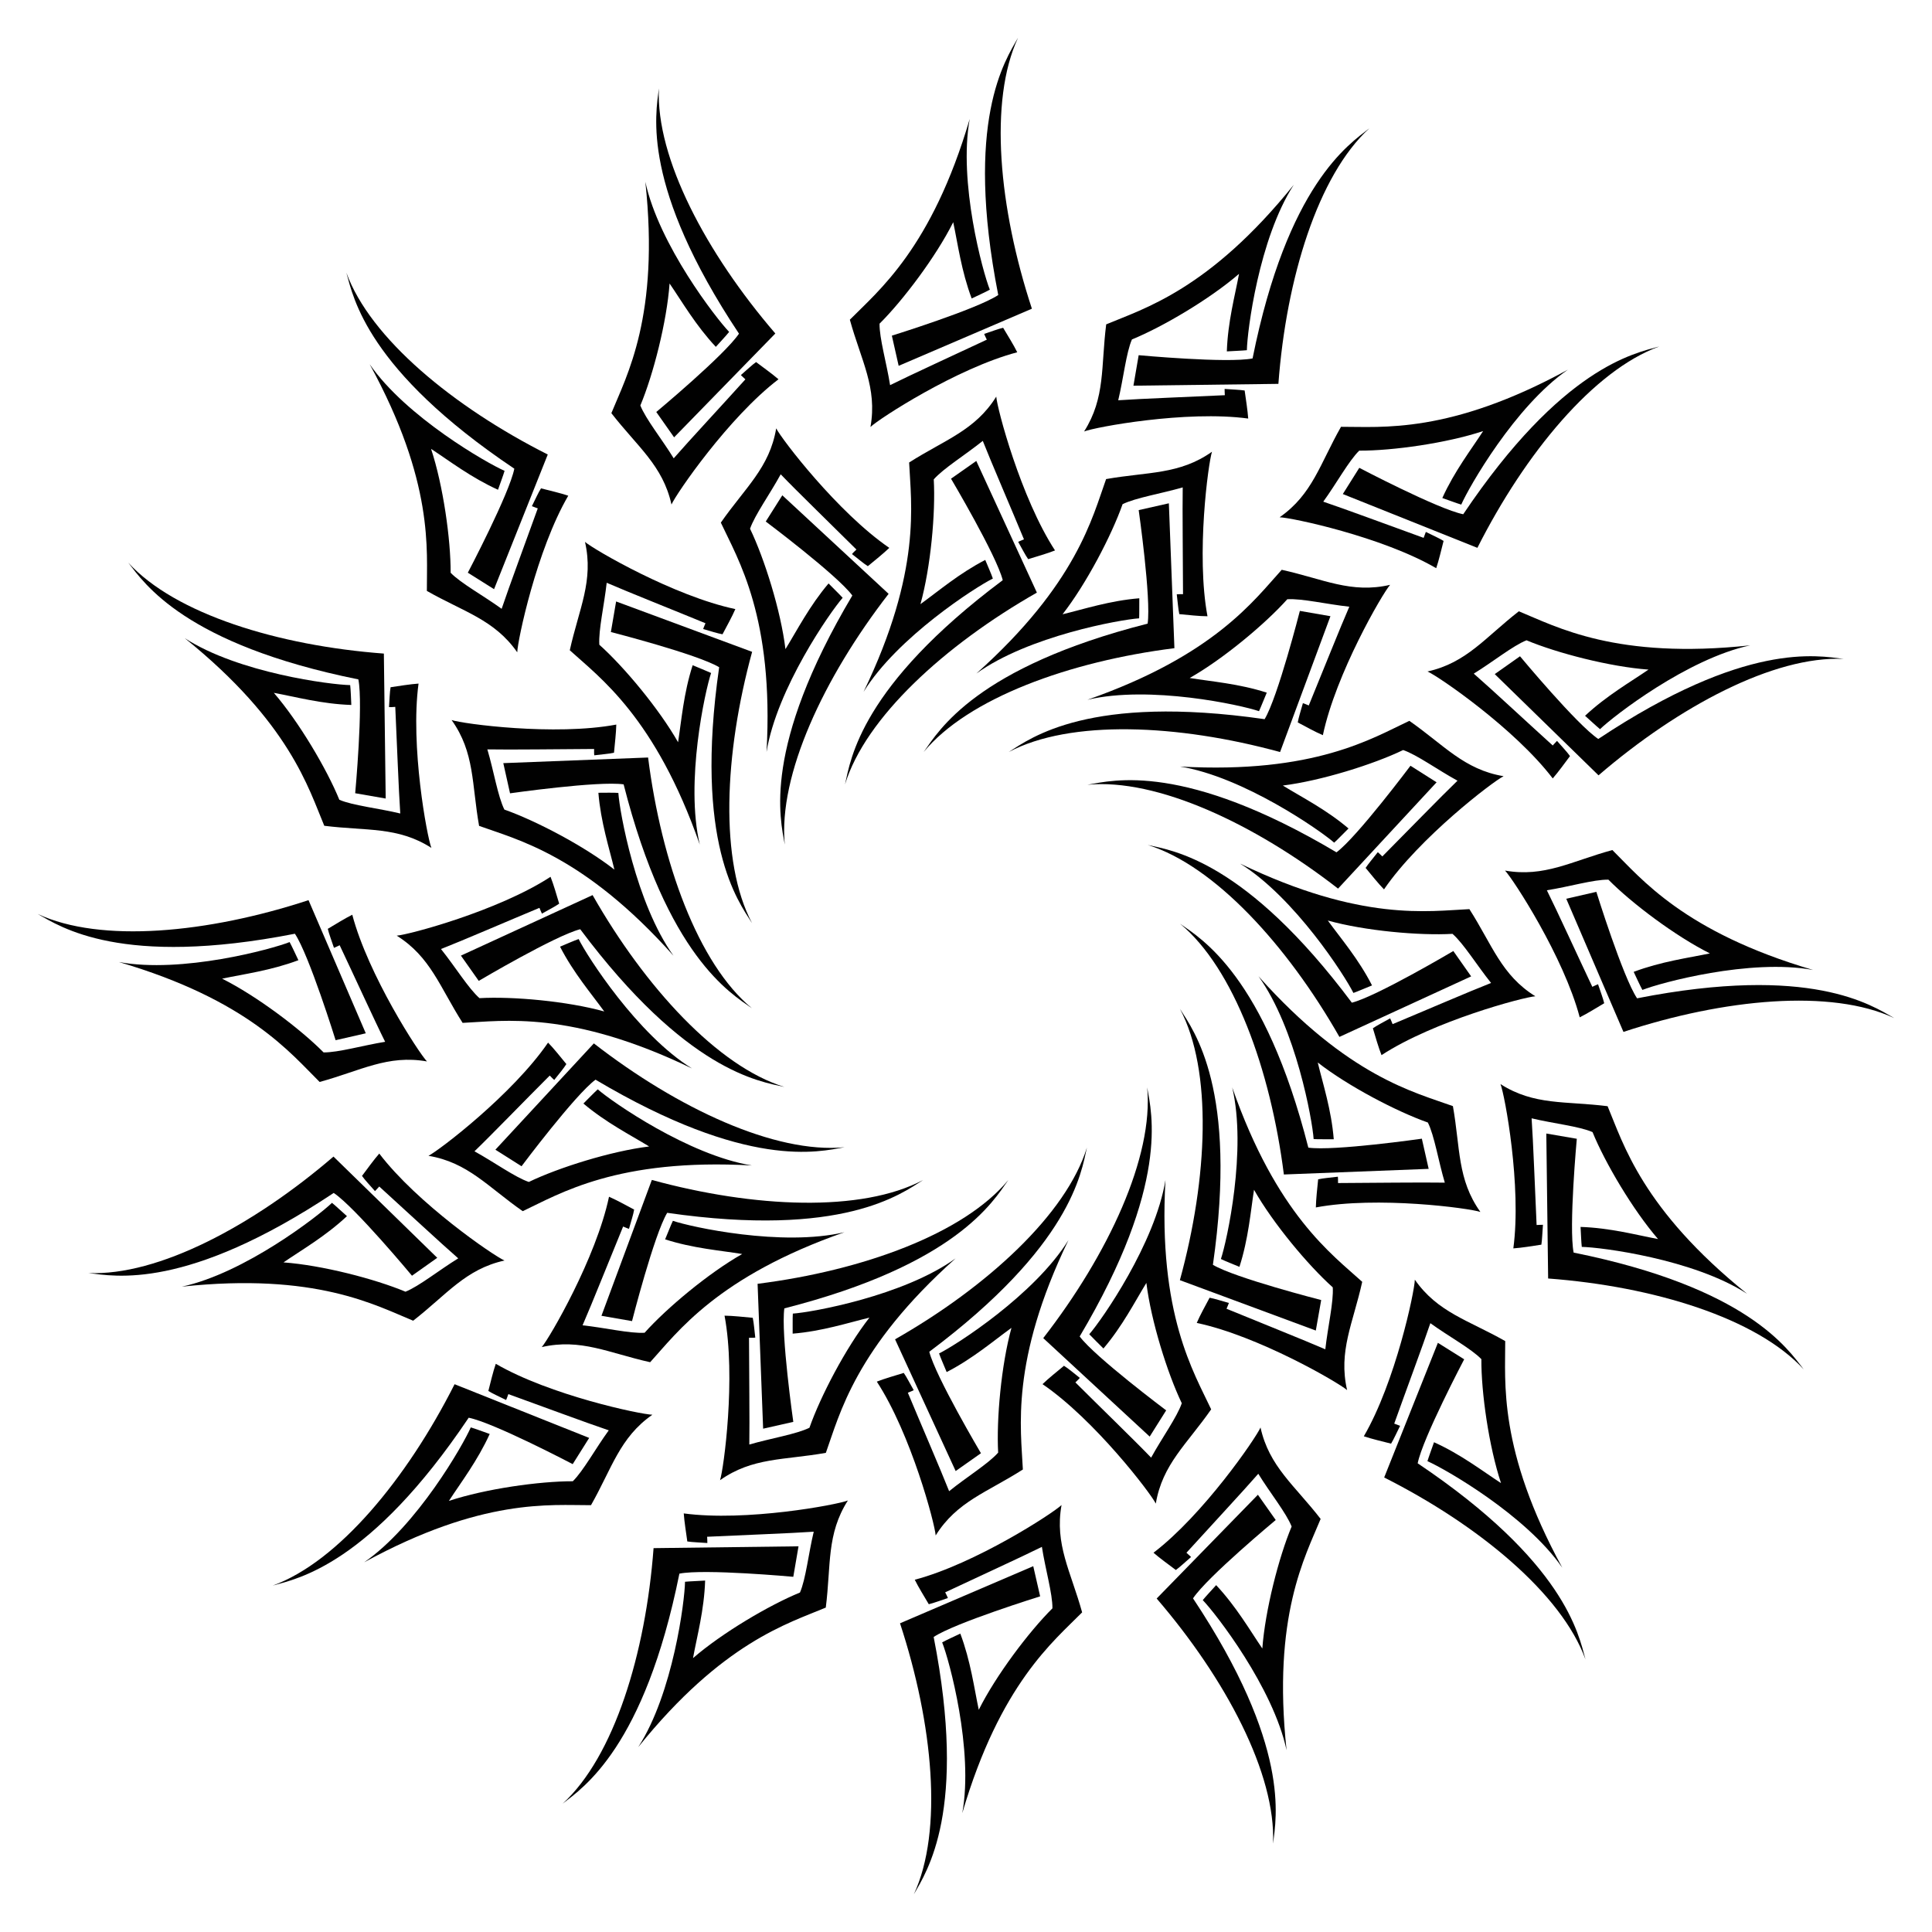 <?xml version="1.0" encoding="UTF-8"?>
<!-- Uploaded to: SVG Repo, www.svgrepo.com, Generator: SVG Repo Mixer Tools -->
<svg width="800px" height="800px" version="1.1" viewBox="144 144 512 512" xmlns="http://www.w3.org/2000/svg">
 <g fill="#010101">
  <path d="m384.93 266.57c0.484 10.727 3.441 28.59-12.07 60.773 8.941-14.484 29.789-27.816 34.258-30.02-0.379-1.156-1.449-3.547-2.016-4.934-6.949 3.59-12.426 8.293-17.172 11.715 2.731-9.824 4.031-24.266 3.527-33.062 2.562-2.918 8.398-6.508 12.992-10.203 2.184 5.543 7.66 18.223 10.914 26.094-0.082 0.062-1.07 0.418-1.531 0.672 1.051 1.828 1.867 3.484 2.644 4.578 2.184-0.672 5.121-1.512 7.117-2.309-9.07-13.918-15.344-37.598-15.574-40.766-5.582 8.98-13.602 11.414-23.09 17.461z"/>
  <path d="m396.03 270.86s12.051 20.32 13.707 26.891c-37.598 28.129-40.305 47.398-41.797 54.117 5.414-17.676 26.449-36.926 50.844-50.82l-16.059-34.891z"/>
  <path d="m374.68 257.15c2.289-2.184 22.84-15.555 38.898-19.797-0.945-1.93-2.562-4.512-3.738-6.488-1.301 0.293-3.023 0.965-5.016 1.617 0.148 0.484 0.652 1.406 0.691 1.531-7.727 3.633-20.277 9.383-25.633 12.051-0.922-5.836-2.856-12.426-2.793-16.289 6.234-6.191 14.969-17.781 19.523-26.891 1.219 5.731 2.141 12.891 4.891 20.215 1.344-0.652 3.738-1.723 4.809-2.332-1.867-4.641-8.375-28.508-5.332-45.238-10.078 34.301-24.227 45.555-31.762 53.195 2.981 10.812 7.328 17.992 5.461 28.426z"/>
  <path d="m380.35 232.95 1.805 7.996 35.309-15.137c-8.773-26.66-11.461-55.062-3.672-71.812-3.402 5.984-14.297 22.105-5.246 68.184-5.652 3.758-28.195 10.77-28.195 10.77z"/>
  <path d="m349.7 257.52c-1.742 10.434-8.25 15.742-14.672 24.98 4.535 9.719 14.105 25.086 12.113 60.773 2.731-16.816 16.879-37.094 20.172-40.852-0.82-0.922-2.707-2.731-3.738-3.801-5.059 5.965-8.336 12.41-11.422 17.406-1.215-10.121-5.562-23.973-9.383-31.91 1.281-3.672 5.289-9.215 8.125-14.422 4.113 4.305 14.023 13.918 20.07 19.941-0.062 0.082-0.883 0.797-1.176 1.195 1.66 1.281 3.043 2.5 4.199 3.211 1.762-1.449 4.137-3.359 5.688-4.848-13.668-9.359-28.57-28.859-29.977-31.676z"/>
  <path d="m351.32 275.26-4.387 6.949s18.895 14.168 22.945 19.605c-23.973 40.367-19.102 59.219-17.906 66-1.742-18.41 10.328-44.25 27.52-66.441z"/>
  <path d="m321.95 277.7c1.281-2.898 15.156-23.113 28.359-33.188-1.637-1.406-4.113-3.191-5.938-4.559-1.113 0.777-2.414 2.059-4.031 3.445 0.336 0.379 1.133 1.027 1.195 1.133-5.688 6.32-15.094 16.438-18.996 20.93-3.109-5.059-7.41-10.391-8.84-14.004 3.402-8.102 7.012-22.148 7.746-32.328 3.316 4.828 6.906 11.082 12.258 16.793 0.988-1.109 2.773-3 3.527-3.965-3.461-3.59-18.617-23.133-22.207-39.781 3.82 35.539-4.934 51.367-9.004 61.316 6.902 8.902 13.641 13.859 15.93 24.207z"/>
  <path d="m317.92 253.18 4.723 6.719 26.828-27.52c-18.305-21.285-31.676-46.477-30.859-64.949-0.84 6.844-4.766 25.902 21.223 64.992-3.773 5.644-21.914 20.758-21.914 20.758z"/>
  <path d="m329.45 367.82c-3.906-16.562 1.406-40.723 3-45.469-1.113-0.523-3.527-1.488-4.891-2.055-2.394 7.43-2.961 14.629-3.863 20.402-5.039-8.859-14.316-19.984-20.867-25.84-0.25-3.883 1.305-10.539 1.953-16.418 5.457 2.371 18.285 7.473 26.176 10.727-0.02 0.105-0.48 1.074-0.605 1.535 2.059 0.586 3.777 1.156 5.121 1.387 1.07-2.035 2.562-4.703 3.402-6.676-16.25-3.422-37.453-15.746-39.844-17.805 2.352 10.328-1.598 17.719-4.031 28.719 7.934 7.223 22.652 17.758 34.449 51.492z"/>
  <path d="m343.3 388.64c-8.652-16.332-7.391-44.816 0.02-71.898l-36.043-13.348-1.387 8.102s22.883 5.856 28.695 9.32c-6.695 46.477 5.019 62.031 8.715 67.824z"/>
  <path d="m284.96 278.14c0.441 0.211 1.449 0.523 1.555 0.586-2.875 8.02-7.684 20.973-9.574 26.617-4.805-3.484-10.809-6.758-13.516-9.551 0.039-8.793-1.977-23.152-5.188-32.832 4.891 3.191 10.602 7.602 17.738 10.832 0.484-1.406 1.406-3.84 1.742-5.016-4.598-1.996-26.07-14.254-35.75-28.254 17.152 31.363 15.094 49.352 15.156 60.078 9.762 5.562 17.906 7.598 23.953 16.27 0.086-3.148 5.144-27.145 13.52-41.504-2.035-0.691-5.016-1.383-7.223-1.949-0.734 1.152-1.469 2.832-2.414 4.723z"/>
  <path d="m280.3 268.21c-1.32 6.652-12.32 27.562-12.32 27.562l6.949 4.367 14.234-35.688c-25.047-12.637-47.047-30.816-53.367-48.176 1.848 6.633 5.523 25.758 44.504 51.934z"/>
  <path d="m263.68 334.82c6.152 8.605 5.312 16.961 7.285 28.047 10.078 3.652 27.711 7.746 51.516 34.406-9.93-13.812-14.297-38.164-14.609-43.141-1.219-0.102-3.824-0.039-5.293-0.039 0.629 7.789 2.875 14.652 4.242 20.363-8.02-6.277-20.887-12.992-29.156-15.91-1.742-3.504-2.812-10.266-4.512-15.953 5.957 0.121 19.77-0.066 28.293-0.109 0.02 0.125-0.043 1.176 0.043 1.68 2.098-0.273 3.926-0.379 5.227-0.691 0.211-2.289 0.566-5.289 0.609-7.453-16.332 3.062-40.641-0.191-43.645-1.199z"/>
  <path d="m277.38 346.24 1.785 7.996s23.406-3.336 30.102-2.371c11.586 45.488 28.34 55.379 33.984 59.324-14.254-11.777-23.973-38.605-27.5-66.441z"/>
  <path d="m236.8 325.56c-5.016-0.086-29.535-3.191-43.828-12.43 27.812 22.422 32.809 39.824 36.965 49.711 11.188 1.406 19.461 0.148 28.383 5.856-1.156-2.938-5.625-27.059-3.402-43.539-2.164 0.148-5.144 0.629-7.41 0.965-0.23 1.324-0.273 3.168-0.418 5.269 0.484 0.043 1.531-0.062 1.66-0.062 0.398 8.523 0.902 22.316 1.324 28.254-5.75-1.387-12.574-2.098-16.145-3.633-3.316-8.145-10.707-20.637-17.359-28.34 5.75 1.051 12.723 2.961 20.531 3.211-0.066-1.465-0.152-4.047-0.301-5.262z"/>
  <path d="m238.97 324.05c1.324 6.676-0.84 30.164-0.84 30.164l8.082 1.406-0.484-38.414c-27.98-2.098-55.273-10.477-67.742-24.098 4.242 5.434 14.969 21.66 60.984 30.941z"/>
  <path d="m327.37 427.14c-14.484-8.965-27.816-29.789-30.02-34.281-1.176 0.398-3.57 1.449-4.934 2.016 3.57 6.949 8.27 12.426 11.715 17.172-9.805-2.731-24.266-4.031-33.062-3.527-2.918-2.562-6.488-8.398-10.203-13.016 5.543-2.164 18.223-7.641 26.094-10.914 0.062 0.082 0.418 1.09 0.652 1.531 1.848-1.051 3.484-1.867 4.578-2.644-0.652-2.203-1.492-5.102-2.289-7.117-13.918 9.07-37.617 15.367-40.766 15.598 8.965 5.606 11.418 13.625 17.465 23.113 10.703-0.48 28.566-3.465 60.77 12.07z"/>
  <path d="m301.04 381.21-34.891 16.039 4.723 6.695s20.32-12.027 26.891-13.688c28.129 37.598 47.398 40.305 54.117 41.797-17.652-5.418-36.945-26.453-50.84-50.844z"/>
  <path d="m220.75 393.66c-4.66 1.848-28.508 8.375-45.238 5.289 34.301 10.078 45.555 24.246 53.195 31.781 10.852-2.961 18.012-7.285 28.445-5.438-2.184-2.289-15.555-22.84-19.797-38.879-1.93 0.965-4.512 2.562-6.488 3.738 0.316 1.324 0.965 3.023 1.637 5.039 0.484-0.168 1.406-0.652 1.512-0.691 3.652 7.703 9.383 20.258 12.051 25.59-5.856 0.945-12.426 2.856-16.312 2.812-6.191-6.254-17.781-14.988-26.891-19.543 5.731-1.219 12.891-2.141 20.215-4.891-0.648-1.348-1.738-3.738-2.328-4.809z"/>
  <path d="m222.15 391.45c3.777 5.648 10.789 28.215 10.789 28.215l7.996-1.828-15.172-35.285c-26.66 8.754-55.062 11.461-71.793 3.652 6.004 3.379 22.125 14.273 68.18 5.246z"/>
  <path d="m343.26 452.86c-16.793-2.731-37.07-16.879-40.852-20.172-0.922 0.82-2.731 2.707-3.801 3.758 5.984 5.059 12.426 8.312 17.422 11.379-10.098 1.238-23.953 5.582-31.887 9.406-3.672-1.258-9.215-5.269-14.402-8.125 4.309-4.137 13.902-14.047 19.945-20.07 0.082 0.062 0.797 0.84 1.195 1.156 1.324-1.66 2.5-3.066 3.211-4.199-1.449-1.762-3.336-4.156-4.848-5.688-9.383 13.688-28.863 28.57-31.699 29.996 10.453 1.742 15.742 8.23 24.98 14.672 9.703-4.555 25.047-14.105 60.734-12.113z"/>
  <path d="m301.38 420.51-26.094 28.172 6.926 4.387s14.148-18.895 19.605-22.945c40.367 23.973 59.219 19.102 66 17.906-18.41 1.766-44.27-10.305-66.438-27.52z"/>
  <path d="m277.7 478.05c-2.898-1.258-23.133-15.137-33.188-28.34-1.426 1.617-3.211 4.094-4.578 5.918 0.777 1.113 2.059 2.434 3.441 4.031 0.355-0.336 1.027-1.133 1.133-1.219 6.32 5.731 16.438 15.137 20.93 19.039-5.059 3.106-10.371 7.391-13.98 8.836-8.125-3.402-22.148-7.031-32.328-7.766 4.828-3.316 11.105-6.906 16.816-12.258-1.133-0.965-3-2.769-3.969-3.527-3.609 3.484-23.152 18.641-39.781 22.211 35.52-3.801 51.348 4.953 61.297 9.027 8.902-6.926 13.859-13.664 24.207-15.953z"/>
  <path d="m253.18 482.08 6.695-4.746-27.5-26.828c-21.285 18.305-46.457 31.676-64.949 30.859 6.863 0.84 25.926 4.766 65.012-21.223 5.648 3.777 20.742 21.938 20.742 21.938z"/>
  <path d="m316.3 505c7.223-7.934 17.781-22.652 51.492-34.449-16.562 3.906-40.723-1.387-45.469-3.023-0.547 1.113-1.469 3.547-2.059 4.914 7.43 2.394 14.633 2.938 20.426 3.883-8.859 5.016-20.004 14.316-25.863 20.867-3.883 0.25-10.539-1.344-16.438-1.973 2.394-5.481 7.496-18.285 10.746-26.176 0.125 0.02 1.051 0.484 1.555 0.609 0.566-2.035 1.156-3.777 1.363-5.102-2.016-1.07-4.68-2.539-6.656-3.402-3.422 16.246-15.766 37.449-17.82 39.844 10.352-2.371 17.742 1.574 28.723 4.008z"/>
  <path d="m303.39 492.7 8.102 1.406s5.836-22.883 9.32-28.695c46.477 6.695 62.012-4.996 67.848-8.711-16.332 8.668-44.816 7.41-71.918 0z"/>
  <path d="m300.62 542.89c5.562-9.781 7.578-17.906 16.27-23.973-3.148-0.082-27.145-5.144-41.5-13.496-0.715 2.035-1.406 4.996-1.973 7.199 1.133 0.715 2.812 1.449 4.703 2.394 0.23-0.441 0.523-1.449 0.609-1.555 8.02 2.898 20.949 7.703 26.598 9.594-3.484 4.785-6.758 10.789-9.531 13.496-8.797-0.02-23.152 1.996-32.832 5.207 3.191-4.914 7.578-10.621 10.812-17.738-1.406-0.484-3.84-1.406-5.016-1.742-1.996 4.598-14.234 26.07-28.254 35.75 31.375-17.129 49.367-15.094 60.113-15.137z"/>
  <path d="m268.21 519.71c6.656 1.324 27.562 12.301 27.562 12.301l4.367-6.949-35.668-14.23c-12.66 25.066-30.816 47.043-48.199 53.363 6.656-1.848 25.762-5.523 51.938-44.484z"/>
  <path d="m362.86 529.02c3.633-10.098 7.727-27.711 34.387-51.535-13.812 9.949-38.145 14.297-43.141 14.633-0.082 1.219-0.02 3.84-0.043 5.312 7.809-0.629 14.652-2.875 20.34-4.242-6.277 8.039-12.992 20.887-15.891 29.18-3.504 1.723-10.242 2.793-15.934 4.449 0.105-5.961-0.062-19.773-0.082-28.297 0.105-0.02 1.156 0.043 1.66-0.043-0.25-2.098-0.379-3.926-0.672-5.246-2.289-0.211-5.312-0.547-7.473-0.566 3.066 16.312-0.211 40.621-1.195 43.602 8.625-6.09 16.938-5.273 28.043-7.246z"/>
  <path d="m411.21 456.72c-11.777 14.234-38.582 23.992-66.441 27.5l1.469 38.395 7.996-1.805s-3.336-23.363-2.371-30.082c45.516-11.59 55.383-28.359 59.348-34.008z"/>
  <path d="m325.2 545.07c0.148 2.141 0.629 5.144 0.945 7.43 1.344 0.211 3.168 0.25 5.312 0.418 0.02-0.504-0.062-1.555-0.062-1.66 8.523-0.418 22.336-0.922 28.254-1.344-1.387 5.773-2.098 12.574-3.652 16.121-8.145 3.336-20.637 10.707-28.34 17.383 1.051-5.773 2.961-12.723 3.211-20.551-1.492 0.105-4.094 0.188-5.332 0.316-0.062 4.996-3.148 29.535-12.406 43.832 22.418-27.836 39.801-32.812 49.711-36.988 1.426-11.168 0.148-19.438 5.856-28.383-2.938 1.16-27.039 5.652-43.496 3.426z"/>
  <path d="m354.23 561.87 1.387-8.082-38.414 0.484c-2.098 27.98-10.477 55.25-24.098 67.719 5.438-4.242 21.664-14.945 30.941-60.961 6.652-1.32 30.184 0.84 30.184 0.84z"/>
  <path d="m415.07 533.43c-0.484-10.727-3.441-28.59 12.07-60.773-8.965 14.465-29.789 27.816-34.281 30.02 0.398 1.156 1.449 3.547 2.016 4.934 6.969-3.59 12.426-8.293 17.172-11.715-2.707 9.824-4.008 24.266-3.527 33.062-2.562 2.918-8.418 6.508-12.992 10.223-2.184-5.543-7.66-18.223-10.938-26.094 0.105-0.062 1.09-0.418 1.555-0.672-1.051-1.828-1.867-3.484-2.644-4.578-2.184 0.672-5.121 1.512-7.137 2.309 9.09 13.918 15.367 37.598 15.598 40.766 5.602-9 13.621-11.414 23.109-17.48z"/>
  <path d="m403.96 529.12s-12.027-20.32-13.688-26.891c37.574-28.129 40.285-47.398 41.773-54.117-5.438 17.656-26.449 36.926-50.844 50.82l16.059 34.91z"/>
  <path d="m425.32 542.85c-2.289 2.184-22.84 15.555-38.898 19.797 0.945 1.93 2.562 4.512 3.715 6.488 1.324-0.316 3.023-0.965 5.059-1.637-0.168-0.484-0.652-1.387-0.715-1.512 7.703-3.633 20.277-9.383 25.633-12.051 0.902 5.856 2.832 12.426 2.793 16.289-6.234 6.191-14.988 17.801-19.523 26.891-1.219-5.731-2.141-12.891-4.891-20.195-1.344 0.652-3.738 1.723-4.809 2.332 1.867 4.641 8.375 28.508 5.332 45.238 10.078-34.301 24.227-45.555 31.762-53.195-3.004-10.832-7.328-18.012-5.457-28.445z"/>
  <path d="m419.65 567.05-1.828-7.996-35.309 15.137c8.773 26.66 11.461 55.062 3.672 71.812 3.402-5.984 14.297-22.105 5.246-68.184 5.652-3.758 28.219-10.77 28.219-10.77z"/>
  <path d="m450.3 542.47c1.742-10.434 8.25-15.742 14.672-24.98-4.535-9.719-14.105-25.086-12.113-60.773-2.731 16.793-16.879 37.094-20.195 40.871 0.84 0.902 2.707 2.707 3.758 3.777 5.059-5.961 8.312-12.387 11.379-17.383 1.238 10.117 5.582 23.973 9.383 31.887-1.258 3.672-5.269 9.215-8.125 14.422-4.113-4.305-14.043-13.918-20.07-19.941 0.062-0.082 0.859-0.797 1.176-1.195-1.66-1.301-3.043-2.5-4.199-3.211-1.762 1.469-4.137 3.359-5.688 4.871 13.711 9.34 28.617 28.82 30.023 31.656z"/>
  <path d="m448.68 524.71 4.367-6.949s-18.895-14.168-22.922-19.586c23.953-40.367 19.082-59.199 17.887-66 1.742 18.41-10.328 44.25-27.543 66.441z"/>
  <path d="m478.05 522.3c-1.281 2.898-15.156 23.113-28.359 33.188 1.617 1.426 4.094 3.191 5.918 4.578 1.113-0.797 2.434-2.059 4.031-3.441-0.336-0.379-1.156-1.027-1.219-1.133 5.731-6.32 15.137-16.438 19.039-20.93 3.106 5.059 7.41 10.371 8.836 13.98-3.402 8.125-7.012 22.168-7.766 32.328-3.297-4.828-6.887-11.082-12.238-16.793-0.988 1.113-2.769 3-3.547 3.969 3.484 3.609 18.641 23.133 22.211 39.781-3.82-35.539 4.953-51.348 9.027-61.297-6.906-8.926-13.645-13.879-15.934-24.23z"/>
  <path d="m482.08 546.82-4.723-6.695-26.828 27.5c18.305 21.285 31.656 46.496 30.836 64.949 0.859-6.844 4.766-25.902-21.203-64.992 3.758-5.668 21.918-20.762 21.918-20.762z"/>
  <path d="m470.55 432.18c3.906 16.562-1.406 40.723-3 45.469 1.09 0.547 3.527 1.492 4.914 2.078 2.394-7.453 2.961-14.652 3.863-20.426 5.016 8.859 14.316 20.004 20.867 25.863 0.25 3.883-1.324 10.539-1.973 16.414-5.457-2.371-18.285-7.496-26.176-10.746 0.02-0.125 0.484-1.07 0.629-1.531-2.035-0.566-3.801-1.156-5.121-1.387-1.07 2.035-2.562 4.68-3.402 6.676 16.246 3.422 37.449 15.742 39.844 17.801-2.371-10.328 1.574-17.695 4.008-28.695-7.965-7.242-22.656-17.781-34.453-51.516z"/>
  <path d="m456.7 411.36c8.648 16.332 7.41 44.816-0.02 71.898l36.023 13.352 1.426-8.082s-22.883-5.856-28.695-9.34c6.672-46.48-5.039-62.012-8.734-67.828z"/>
  <path d="m515.04 521.86c-0.441-0.211-1.449-0.523-1.555-0.586 2.856-8.02 7.684-20.973 9.574-26.617 4.809 3.484 10.812 6.738 13.52 9.531-0.062 8.816 1.996 23.176 5.207 32.852-4.914-3.191-10.621-7.621-17.758-10.832-0.484 1.406-1.387 3.84-1.742 5.016 4.598 2.016 26.07 14.234 35.75 28.254-17.129-31.363-15.074-49.352-15.137-60.078-9.781-5.562-17.887-7.578-23.953-16.27-0.062 3.148-5.144 27.145-13.52 41.5 2.035 0.691 5.016 1.387 7.223 1.953 0.711-1.156 1.445-2.836 2.391-4.723z"/>
  <path d="m519.7 531.79c1.324-6.656 12.324-27.562 12.324-27.562l-6.969-4.367-14.234 35.688c25.043 12.637 47.043 30.836 53.34 48.199-1.805-6.676-5.481-25.777-44.461-51.957z"/>
  <path d="m536.32 465.18c-6.152-8.605-5.312-16.961-7.285-28.047-10.078-3.652-27.711-7.746-51.516-34.406 9.93 13.812 14.273 38.164 14.609 43.141 1.219 0.082 3.82 0.02 5.332 0.043-0.629-7.789-2.875-14.652-4.242-20.34 8.039 6.277 20.906 12.992 29.18 15.91 1.742 3.484 2.793 10.242 4.492 15.934-5.961-0.105-19.797 0.062-28.297 0.105-0.02-0.125 0.02-1.176-0.043-1.68-2.098 0.25-3.926 0.398-5.227 0.691-0.23 2.289-0.566 5.289-0.609 7.453 16.297-3.066 40.605 0.188 43.605 1.195z"/>
  <path d="m522.61 453.76-1.805-7.996s-23.387 3.336-30.082 2.371c-11.586-45.488-28.34-55.379-33.984-59.324 14.234 11.777 23.973 38.605 27.5 66.441z"/>
  <path d="m563.19 474.44c4.996 0.082 29.535 3.191 43.809 12.426-27.816-22.418-32.812-39.801-36.969-49.711-11.168-1.406-19.461-0.148-28.383-5.856 1.156 2.938 5.625 27.059 3.402 43.539 2.141-0.148 5.144-0.629 7.43-0.988 0.211-1.324 0.25-3.168 0.418-5.269-0.523-0.02-1.555 0.062-1.68 0.062-0.398-8.523-0.902-22.336-1.324-28.277 5.773 1.387 12.574 2.098 16.145 3.652 3.316 8.145 10.707 20.637 17.359 28.34-5.75-1.07-12.699-2.961-20.531-3.211 0.094 1.473 0.176 4.074 0.324 5.293z"/>
  <path d="m561.03 475.95c-1.324-6.676 0.84-30.164 0.84-30.164l-8.082-1.387 0.484 38.414c27.98 2.098 55.25 10.477 67.742 24.098-4.242-5.457-14.969-21.684-60.984-30.961z"/>
  <path d="m533.4 384.93c-10.727 0.484-28.57 3.441-60.773-12.07 14.484 8.965 27.816 29.789 30.039 34.281 1.156-0.398 3.547-1.449 4.934-1.996-3.547-6.969-8.27-12.449-11.715-17.191 9.805 2.731 24.266 4.031 33.043 3.527 2.938 2.562 6.508 8.398 10.223 13.016-5.543 2.164-18.223 7.621-26.094 10.914-0.062-0.105-0.418-1.09-0.652-1.531-1.848 1.027-3.484 1.867-4.578 2.625 0.652 2.203 1.492 5.102 2.289 7.117 13.918-9.07 37.617-15.367 40.766-15.598-9-5.586-11.414-13.605-17.48-23.094z"/>
  <path d="m498.96 418.79 34.91-16.039-4.723-6.719s-20.32 12.027-26.891 13.688c-28.129-37.598-47.379-40.305-54.098-41.797 17.609 5.441 36.902 26.477 50.801 50.867z"/>
  <path d="m579.25 406.34c4.641-1.848 28.508-8.375 45.238-5.289-34.281-10.078-45.555-24.246-53.195-31.781-10.852 2.961-18.012 7.285-28.445 5.438 2.164 2.289 15.555 22.84 19.797 38.898 1.93-0.965 4.512-2.562 6.488-3.738-0.316-1.324-0.965-3.023-1.637-5.039-0.484 0.168-1.406 0.652-1.512 0.691-3.652-7.703-9.383-20.258-12.051-25.59 5.856-0.922 12.426-2.875 16.312-2.812 6.172 6.254 17.781 14.988 26.891 19.543-5.731 1.195-12.891 2.141-20.195 4.891 0.629 1.324 1.719 3.715 2.309 4.789z"/>
  <path d="m646 413.81c-6.004-3.402-22.105-14.297-68.16-5.246-3.777-5.648-10.789-28.215-10.789-28.215l-7.977 1.828 15.156 35.289c26.637-8.781 55.02-11.488 71.77-3.656z"/>
  <path d="m542.47 349.7c-10.453-1.742-15.766-8.23-24.98-14.672-9.719 4.555-25.066 14.105-60.773 12.113 16.793 2.731 37.07 16.879 40.852 20.172 0.922-0.797 2.707-2.707 3.801-3.758-5.965-5.062-12.41-8.293-17.406-11.379 10.098-1.258 23.953-5.582 31.887-9.406 3.672 1.258 9.195 5.289 14.402 8.125-4.305 4.137-13.918 14.023-19.922 20.07-0.082-0.062-0.82-0.84-1.195-1.133-1.301 1.66-2.5 3.066-3.234 4.176 1.469 1.762 3.359 4.156 4.871 5.688 9.383-13.707 28.863-28.59 31.699-29.996z"/>
  <path d="m498.6 379.49 26.113-28.172-6.926-4.387s-14.148 18.895-19.605 22.945c-40.367-23.973-59.199-19.102-66-17.906 18.41-1.762 44.273 10.309 66.418 27.52z"/>
  <path d="m522.3 321.95c2.898 1.258 23.133 15.137 33.188 28.34 1.426-1.617 3.211-4.094 4.578-5.918-0.777-1.113-2.059-2.434-3.441-4.031-0.355 0.336-1.051 1.133-1.133 1.219-6.34-5.731-16.438-15.137-20.93-19.039 5.059-3.106 10.371-7.41 13.98-8.836 8.125 3.402 22.148 7.031 32.328 7.766-4.828 3.316-11.105 6.906-16.816 12.238 1.113 0.988 3.023 2.769 3.969 3.547 3.609-3.484 23.133-18.641 39.781-22.211-35.52 3.82-51.348-4.953-61.297-9.027-8.902 6.926-13.855 13.664-24.207 15.953z"/>
  <path d="m546.82 317.92-6.695 4.723 27.5 26.828c21.285-18.305 46.477-31.676 64.949-30.859-6.863-0.84-25.926-4.766-65.012 21.223-5.648-3.754-20.742-21.914-20.742-21.914z"/>
  <path d="m483.67 295c-7.223 7.934-17.781 22.652-51.492 34.449 16.562-3.906 40.723 1.387 45.469 3.023 0.523-1.113 1.469-3.547 2.059-4.914-7.43-2.394-14.633-2.938-20.426-3.883 8.859-5.016 20.004-14.316 25.863-20.867 3.883-0.25 10.539 1.344 16.438 1.973-2.394 5.457-7.496 18.285-10.746 26.176-0.125-0.02-1.051-0.484-1.555-0.609-0.566 2.035-1.133 3.777-1.363 5.102 2.016 1.07 4.66 2.539 6.656 3.379 3.422-16.246 15.742-37.473 17.82-39.844-10.332 2.398-17.723-1.551-28.723-3.984z"/>
  <path d="m496.58 307.3-8.102-1.406s-5.836 22.883-9.34 28.695c-46.457-6.695-61.988 4.996-67.824 8.711 16.332-8.668 44.84-7.41 71.918 0z"/>
  <path d="m499.38 257.11c-5.562 9.781-7.559 17.906-16.27 23.973 3.148 0.082 27.145 5.144 41.5 13.496 0.691-2.035 1.387-4.996 1.953-7.223-1.113-0.711-2.812-1.445-4.699-2.391-0.211 0.461-0.504 1.449-0.586 1.574-8.02-2.898-20.973-7.703-26.598-9.594 3.484-4.785 6.738-10.789 9.531-13.52 8.797 0.043 23.152-1.973 32.832-5.184-3.168 4.914-7.598 10.621-10.812 17.738 1.406 0.484 3.84 1.406 5.016 1.742 2.016-4.598 14.234-26.07 28.254-35.75-31.383 17.133-49.375 15.094-60.121 15.137z"/>
  <path d="m531.77 280.28c-6.633-1.324-27.543-12.301-27.543-12.301l-4.367 6.949 35.664 14.254c12.66-25.066 30.816-47.043 48.199-53.363-6.652 1.824-25.754 5.5-51.953 44.461z"/>
  <path d="m437.13 270.96c-3.633 10.098-7.746 27.711-34.387 51.535 13.812-9.949 38.145-14.297 43.141-14.633 0.062-1.219 0.02-3.82 0.043-5.312-7.809 0.629-14.652 2.875-20.34 4.242 6.277-8.039 12.992-20.887 15.91-29.18 3.504-1.723 10.242-2.793 15.934-4.449-0.105 5.961 0.062 19.773 0.082 28.297-0.105 0-1.176-0.02-1.66 0.043 0.25 2.098 0.398 3.926 0.672 5.246 2.289 0.211 5.312 0.566 7.473 0.566-3.066-16.312 0.211-40.621 1.195-43.602-8.645 6.113-16.977 5.293-28.062 7.246z"/>
  <path d="m453.76 277.38-7.996 1.805s3.336 23.387 2.371 30.082c-45.488 11.586-55.355 28.359-59.344 34.008 11.777-14.234 38.582-23.992 66.441-27.5z"/>
  <path d="m474.79 254.92c-0.148-2.141-0.629-5.144-0.945-7.43-1.344-0.211-3.168-0.25-5.312-0.418-0.02 0.504 0.062 1.555 0.062 1.66-8.5 0.418-22.316 0.922-28.254 1.344 1.387-5.773 2.098-12.574 3.633-16.121 8.164-3.336 20.656-10.707 28.383-17.383-1.07 5.75-2.981 12.723-3.234 20.551 1.492-0.105 4.094-0.188 5.312-0.316 0.082-4.996 3.168-29.535 12.426-43.832-22.418 27.832-39.82 32.828-49.707 36.984-1.426 11.168-0.168 19.438-5.856 28.383 2.938-1.152 27.035-5.648 43.492-3.422z"/>
  <path d="m445.76 238.13-1.387 8.082 38.414-0.484c2.078-27.98 10.477-55.25 24.098-67.719-5.438 4.242-21.684 14.945-30.941 60.98-6.652 1.324-30.184-0.859-30.184-0.859z"/>
 </g>
</svg>